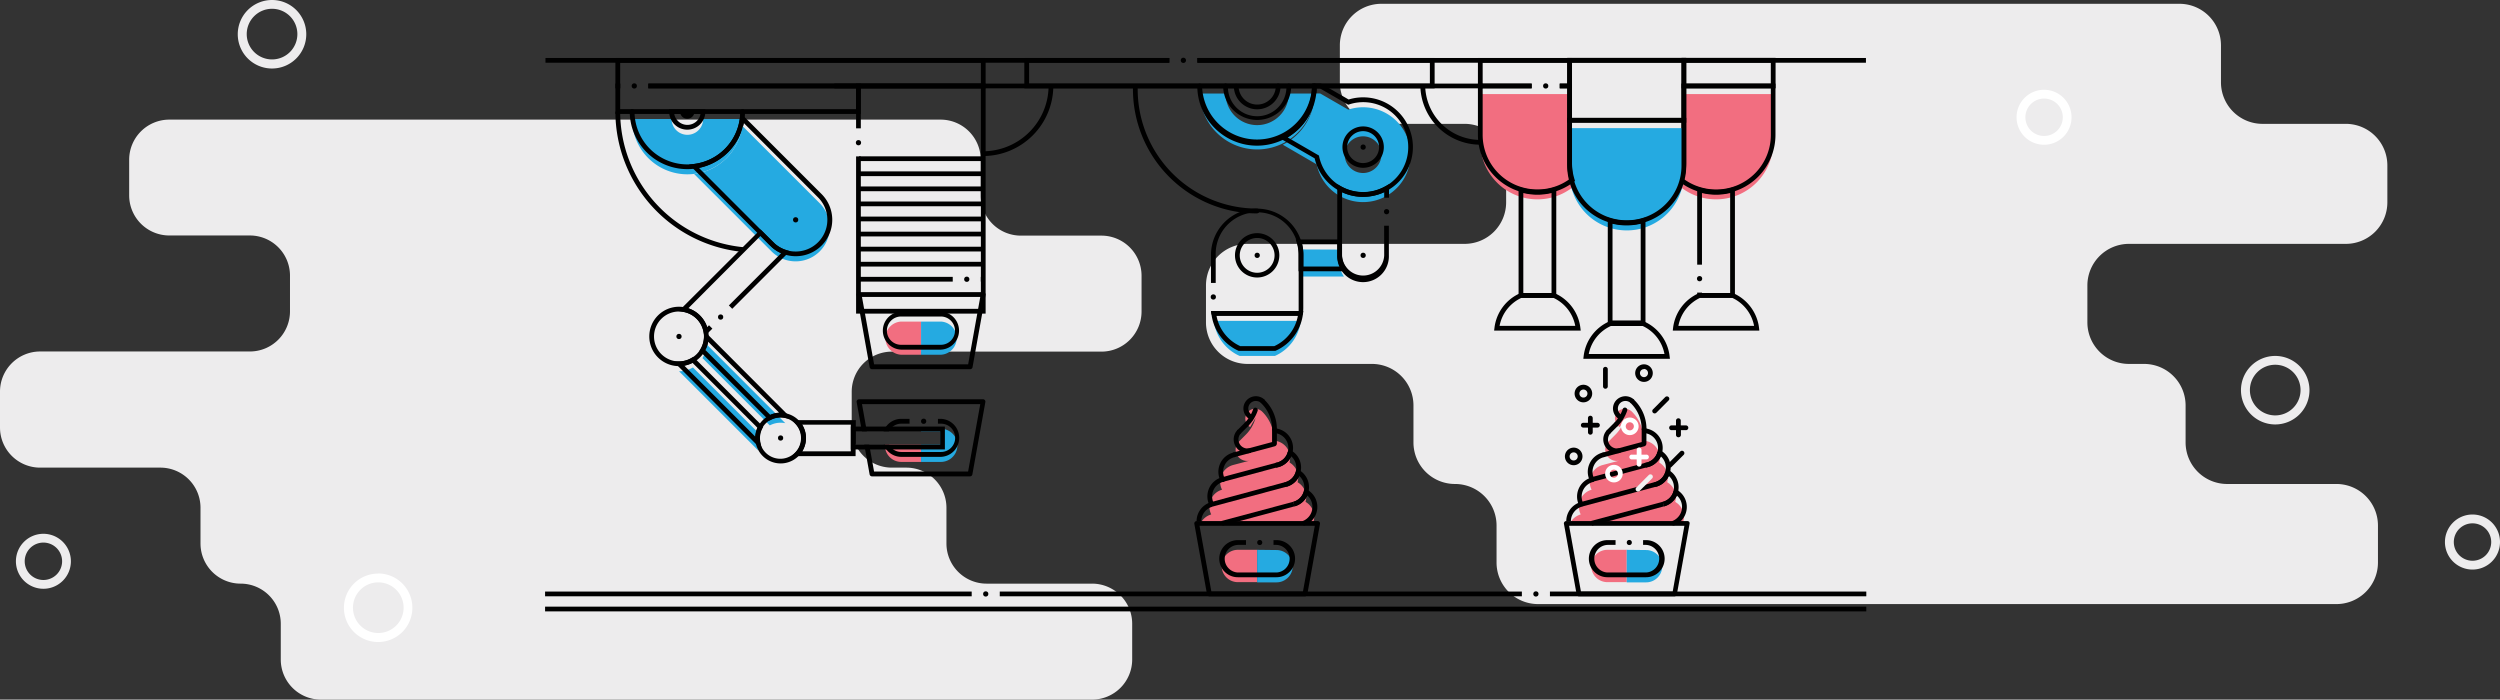 <?xml version="1.0" encoding="UTF-8"?> <svg xmlns="http://www.w3.org/2000/svg" id="Layer_1" data-name="Layer 1" viewBox="0 0 691.14 193.41"><rect x="0" y="0" width="691.14" height="193.41" fill="#333333" stroke="none"/><defs><style>.cls-1{fill:#edeced;}.cls-2{fill:#fff;}.cls-3{fill:#f26e80;}.cls-4{fill:#25aae1;}.cls-5{fill:none;}.cls-6{fill:#f1f1f1;}</style></defs><title>Conveyor</title><path class="cls-1" d="M315.59,86.11V76.24a11.1,11.1,0,0,0-11.1-11.1H282.23A11.1,11.1,0,0,1,271.13,54V44.17A11.1,11.1,0,0,0,260,33.07H46.81a11.1,11.1,0,0,0-11.1,11.1V54a11.1,11.1,0,0,0,11.1,11.1H69.08a11.1,11.1,0,0,1,11.09,11.1v9.87a11.1,11.1,0,0,1-11.09,11.1h-58A11.1,11.1,0,0,0,0,108.3v9.88a11.1,11.1,0,0,0,11.1,11.1H44.33a11.09,11.09,0,0,1,11.1,11.09v9.88a11.1,11.1,0,0,0,11.09,11.1h0a11.09,11.09,0,0,1,11.1,11.09v9.88a11.09,11.09,0,0,0,11.1,11.09H301.94A11.09,11.09,0,0,0,313,182.32v-9.88a11.09,11.09,0,0,0-11.1-11.09H272.75a11.1,11.1,0,0,1-11.1-11.1v-9.88a11.09,11.09,0,0,0-11.09-11.09h-4a11.1,11.1,0,0,1-11.1-11.1V108.3a11.1,11.1,0,0,1,11.1-11.09h58A11.1,11.1,0,0,0,315.59,86.11Z"></path><path class="cls-1" d="M660,55.94V45.72a11.48,11.48,0,0,0-11.48-11.48h-23A11.49,11.49,0,0,1,614,22.75V12.53A11.48,11.48,0,0,0,602.55,1.05H381.89a11.48,11.48,0,0,0-11.48,11.48V22.75a11.49,11.49,0,0,0,11.48,11.49h23a11.48,11.48,0,0,1,11.49,11.48V55.94a11.48,11.48,0,0,1-11.49,11.48h-60a11.49,11.49,0,0,0-11.49,11.49V89.13a11.48,11.48,0,0,0,11.49,11.48h34.38a11.48,11.48,0,0,1,11.49,11.48v10.22a11.48,11.48,0,0,0,11.48,11.49h0a11.48,11.48,0,0,1,11.49,11.48V155.5A11.48,11.48,0,0,0,425.26,167H645.92A11.48,11.48,0,0,0,657.4,155.5V145.28a11.48,11.48,0,0,0-11.48-11.48H615.71a11.49,11.49,0,0,1-11.49-11.49V112.09a11.48,11.48,0,0,0-11.48-11.48h-4.18a11.49,11.49,0,0,1-11.49-11.48V78.91a11.5,11.5,0,0,1,11.49-11.49h60A11.48,11.48,0,0,0,660,55.94Z"></path><path class="cls-1" d="M75.21,2.43a7,7,0,1,1-7,7,7,7,0,0,1,7-7m0-2.43a9.47,9.47,0,1,0,9.46,9.46A9.46,9.46,0,0,0,75.21,0Z"></path><path class="cls-2" d="M104.58,161a7,7,0,1,1-7,7,7,7,0,0,1,7-7m0-2.43A9.46,9.46,0,1,0,114,168a9.46,9.46,0,0,0-9.46-9.46Z"></path><path class="cls-1" d="M629,100.84a7,7,0,1,1-7,7,7,7,0,0,1,7-7m0-2.44a9.47,9.47,0,1,0,9.47,9.47A9.47,9.47,0,0,0,629,98.4Z"></path><path class="cls-1" d="M683.54,144.68a5.17,5.17,0,1,1-5.17,5.16,5.17,5.17,0,0,1,5.17-5.16m0-2.44a7.61,7.61,0,1,0,7.6,7.6,7.6,7.6,0,0,0-7.6-7.6Z"></path><path class="cls-2" d="M565.09,27.25a5.17,5.17,0,1,1-5.16,5.17,5.18,5.18,0,0,1,5.16-5.17m0-2.43a7.6,7.6,0,1,0,7.6,7.6,7.6,7.6,0,0,0-7.6-7.6Z"></path><path class="cls-1" d="M12,150a5.17,5.17,0,1,1-5.17,5.17A5.17,5.17,0,0,1,12,150m0-2.43a7.6,7.6,0,1,0,7.6,7.6,7.61,7.61,0,0,0-7.6-7.6Z"></path><path class="cls-3" d="M244.64,122.94c0,.06,0,.12,0,.18a4.53,4.53,0,0,0,4.52,4.58h5.48v-4.76Z"></path><path class="cls-4" d="M260.1,118.54h-5.47v.71h5.28v3.69h-5.28v4.76h5.47a4.58,4.58,0,0,0,0-9.16Z"></path><polygon points="331.02 16.03 331.02 17.34 395.3 17.34 395.3 23.11 284.5 23.11 284.5 17.34 323.27 17.34 323.27 16.03 283.18 16.03 283.18 24.42 396.61 24.42 396.61 16.03 331.02 16.03"></polygon><g id="g6432-4-11-4"><g id="path15053-4-1-4-1-5-0"><path class="cls-3" d="M254.63,88.9h-5.48a4.59,4.59,0,0,0,0,9.17h5.48Z"></path></g><g id="path15055-1-7-6-8-5-1"><path class="cls-4" d="M254.63,88.9v9.17h5.47a4.59,4.59,0,0,0,0-9.17Z"></path></g><g id="path15059-8-5-7-4-6-8"><path d="M268.16,102.07H241.09a.69.69,0,0,1-.67-.56l-3.59-20A.64.64,0,0,1,237,81a.69.69,0,0,1,.52-.24h34.27a.69.69,0,0,1,.52.24.64.64,0,0,1,.14.55l-3.59,20A.69.69,0,0,1,268.16,102.07Zm-26.51-1.35h26L271,82.09H238.3Zm18.45-4.06h-11a5.26,5.26,0,0,1,0-10.51h11a5.26,5.26,0,0,1,0,10.51Zm-11-9.16a3.91,3.91,0,0,0,0,7.82h11a3.91,3.91,0,0,0,0-7.82Z"></path></g><g id="path3563-6-7-5-4-6-0-3-2-6-1-1-34-6-2-6-5"><line class="cls-2" x1="252.58" y1="86.82" x2="258.13" y2="86.82"></line></g></g><g id="path3580-6-3-9-8-1-9-5-5-1-7-3-5-7-8-5"><circle cx="255.35" cy="116.46" r="0.73"></circle></g><g id="path14799-8-4-8-2-7"><rect x="230.67" y="23.11" width="179.22" height="1.31"></rect></g><g id="path14893-9-1-6-2-3"><path class="cls-4" d="M359.57,88.71h-24a12.14,12.14,0,0,0,7.14,9.69h9.75a12.14,12.14,0,0,0,7.14-9.69Z"></path></g><g id="path14897-7-2-7-8-0"><path class="cls-4" d="M363.41,25.85a15.86,15.86,0,0,1-31.71,0h7.11a8.75,8.75,0,0,0,8.74,8.74h0a8.75,8.75,0,0,0,8.74-8.74Z"></path></g><g id="path14901-8-2-2-3-4"><path class="cls-4" d="M370.36,69v3.72a6.54,6.54,0,0,0,1.19,3.73H359.68V72.58a12.36,12.36,0,0,0-.55-3.63Z"></path></g><path d="M347.56,40.27A16.51,16.51,0,0,1,331,23.76a.66.66,0,0,1,.66-.65h0a.66.66,0,0,1,.66.65,15.2,15.2,0,0,0,30.39,0,.66.66,0,0,1,1.32,0,16.51,16.51,0,0,1-16.51,16.51Z"></path><path d="M347.56,33.16a9.41,9.41,0,0,1-9.41-9.4.66.66,0,0,1,1.32,0,8.09,8.09,0,1,0,16.17,0,.66.66,0,0,1,.66-.65h0a.66.66,0,0,1,.66.65A9.41,9.41,0,0,1,347.56,33.16Z"></path><path class="cls-4" d="M365,25.85l7.74,4.46A13.11,13.11,0,1,1,364,45.44L354.63,40a15.73,15.73,0,0,0,8.76-14.17Zm11.82,11.84a5.07,5.07,0,0,0-5.07,5.06h0a5.07,5.07,0,1,0,5.07-5.06Z"></path><path d="M376.85,54.42a13.7,13.7,0,0,1-13.4-10.64l-10.2-5.89,1.09-.54a15.11,15.11,0,0,0,6.38-6,15.32,15.32,0,0,0,2-7.6v-.65h2.48l7.64,4.41a13.75,13.75,0,1,1,4,26.9ZM356,38l8.63,5,.06.29A12.45,12.45,0,1,0,373,28.86l-.28.09-7.84-4.53H364A16.37,16.37,0,0,1,356,38Z"></path><path d="M376.85,46.39a5.72,5.72,0,1,1,5.72-5.72A5.73,5.73,0,0,1,376.85,46.39Zm0-10.13a4.41,4.41,0,1,0,4.4,4.41A4.42,4.42,0,0,0,376.85,36.26Z"></path><circle cx="376.85" cy="40.67" r="0.73"></circle><path d="M347.56,30.22a6.46,6.46,0,0,1-6.46-6.46.66.66,0,0,1,1.31,0,5.15,5.15,0,0,0,8.79,3.64,5.1,5.1,0,0,0,1.5-3.64.66.66,0,0,1,1.32,0,6.47,6.47,0,0,1-6.46,6.46Z"></path><path d="M372.82,75H359V70.5a11.75,11.75,0,0,0-.52-3.44l-.26-.85H371v4.38a5.76,5.76,0,0,0,1.07,3.35Zm-12.49-1.32h10.08a7,7,0,0,1-.7-3.07V67.52H360a12.91,12.91,0,0,1,.34,3Z"></path><circle cx="376.85" cy="70.59" r="0.73"></circle><g id="path14923-1-2-8-4-5"><path d="M352.57,97h-10l-.13,0a12.84,12.84,0,0,1-7.53-10.22L334.8,86h25.51l-.09.73a12.82,12.82,0,0,1-7.53,10.22Zm-9.75-1.31h9.47a11.51,11.51,0,0,0,6.52-8.38h-22.5A11.49,11.49,0,0,0,342.82,95.66Z"></path></g><g id="circle14925-6-6-8-0-4"><path d="M347.56,76.72a6.13,6.13,0,1,1,6.12-6.13A6.14,6.14,0,0,1,347.56,76.72Zm0-10.93a4.81,4.81,0,1,0,4.8,4.8A4.8,4.8,0,0,0,347.56,65.79Z"></path></g><g id="circle14927-4-5-0-9-4"><circle cx="347.56" cy="70.59" r="0.73"></circle></g><path d="M347.56,59a34.35,34.35,0,0,1-34.35-34.34.66.66,0,1,1,1.31,0,33,33,0,0,0,33,33,.66.66,0,0,1,0,1.32Z"></path><path d="M382.67,70.59a5.83,5.83,0,0,1-11.65,0V53.13a13.83,13.83,0,0,0,11.65,0v1.53H384V50.91l-1,.56a12.5,12.5,0,0,1-12.31,0l-1-.56V70.59a7.14,7.14,0,1,0,14.27,0V62.4h-1.31Z"></path><circle cx="383.33" cy="58.52" r="0.73"></circle><rect x="150.8" y="16.03" width="172.47" height="1.31"></rect><rect x="331.02" y="16.03" width="184.83" height="1.31"></rect><polygon class="cls-5" points="284.5 17.34 284.5 23.11 395.3 23.11 395.3 17.34 331.02 17.34 323.27 17.34 284.5 17.34"></polygon><circle cx="327.15" cy="16.68" r="0.73"></circle><g id="path16374-5-4-4-9"><path class="cls-4" d="M205.3,32.92a15.27,15.27,0,1,1-30.54,0Zm-10.92,0h-8.7a4.35,4.35,0,1,0,8.7,0Z"></path></g><g id="circle14805-7-9-3-7-2"><path d="M190,46.76A15.93,15.93,0,0,1,174.1,30.84a.66.66,0,1,1,1.32,0,14.61,14.61,0,1,0,29.22,0,.66.66,0,1,1,1.32,0A15.93,15.93,0,0,1,190,46.76Z"></path></g><g id="ellipse14807-3-4-1-1-1"><path d="M190,35.85a5,5,0,0,1-5-5v-.66h10v.66A5,5,0,0,1,190,35.85ZM186.4,31.5a3.69,3.69,0,0,0,7.26,0Z"></path></g><g id="ellipse14809-1-6-0-3-7"><path d="M188,30.84a2,2,0,0,0,1,1.72,2,2,0,0,0,2,0,2,2,0,0,0,1-1.72"></path></g><g id="path14811-0-2-2-3-2"><path class="cls-4" d="M205.17,34.75l21.44,21.44h0a9.41,9.41,0,0,1-13.31,13.31h0L191.87,48.08a15.21,15.21,0,0,0,13.3-13.33Z"></path></g><g id="path14813-3-4-7-4-1"><path d="M220,70.83a10,10,0,0,1-6.56-2.43l-.95-.91-22-22,1.34-.16a14.57,14.57,0,0,0,12.73-12.75l.16-1.35,22.43,22.44A10.06,10.06,0,0,1,220,70.83ZM193.24,46.44l20.12,20.12.91.87a8.76,8.76,0,0,0,11.89-12.85l0,0L205.61,34a15.88,15.88,0,0,1-12.37,12.4Z"></path></g><g id="path14815-3-7-7-9-9"><path class="cls-4" d="M195.26,95.11,217.11,117a6.35,6.35,0,0,0-4.3.61L194.2,99A7.53,7.53,0,0,0,195.26,95.11Zm-3.69,6.47,18.61,18.61a6.36,6.36,0,0,0-.61,4.3l-21.84-21.84A7.63,7.63,0,0,0,191.57,101.58Z"></path></g><g id="ellipse14817-6-8-6-8-0"><path d="M215.78,128.12a7,7,0,1,1,6.1-3.51A7,7,0,0,1,215.78,128.12Zm0-12.74a5.73,5.73,0,0,0-5,2.86,5.72,5.72,0,1,0,7.8-2.09h0A5.62,5.62,0,0,0,215.81,115.38Z"></path></g><g id="ellipse14819-1-4-1-2-6"><path d="M187.71,101.22a8.21,8.21,0,1,1,8.21-8.2A8.22,8.22,0,0,1,187.71,101.22Zm0-15.1a6.9,6.9,0,1,0,6.9,6.9A6.9,6.9,0,0,0,187.71,86.12Z"></path></g><g id="path14841-3-3-3-6-5"><path d="M236.53,126.1H218.92L220,125a6,6,0,0,0,.78-1,5.68,5.68,0,0,0-.78-6.75l-1-1.11h17.6Zm-14.75-1.32h13.43v-7.37H221.78a7,7,0,0,1,.1,7.2Z"></path></g><g id="rect14843-9-0-8-3-2"><path d="M261.22,124.25h-26v-6.32h26Zm-24.69-1.31h23.38v-3.69H236.53Z"></path></g><path d="M272.28,110.63a.67.67,0,0,0-.52-.25H237.49a.67.67,0,0,0-.52.25.64.64,0,0,0-.14.55l1.45,8.07h1.37l-1.35-7.52H271l-3.36,18.63h-26l-1.34-7.42h-1.37l1.48,8.21a.68.68,0,0,0,.67.55h27.07a.68.68,0,0,0,.67-.55l3.59-20A.64.64,0,0,0,272.28,110.63Z"></path><path d="M249.15,117.13h2.3v-1.34h-2.3a5.2,5.2,0,0,0-4.88,3.46h1.47A3.82,3.82,0,0,1,249.15,117.13Z"></path><path d="M249.15,126.3h11a5.26,5.26,0,0,0,0-10.51h-.85v1.34h.85a3.91,3.91,0,0,1,0,7.82h-11a3.83,3.83,0,0,1-3.36-2h-1.48A5.21,5.21,0,0,0,249.15,126.3Z"></path><g id="circle15065-4-4-0-3-3"><circle cx="215.8" cy="121.09" r="0.73"></circle></g><g id="circle15067-2-1-8-4-5"><circle cx="187.71" cy="93.02" r="0.73"></circle></g><g id="circle15069-9-5-7-6-8"><circle cx="219.96" cy="60.77" r="0.73"></circle></g><g id="path15143-0-6-5-5-6"><path d="M210.67,124.44,186.14,99.91h1.58a6.88,6.88,0,0,0,3.51-1l.44-.26L211,118l-.23.43a5.72,5.72,0,0,0-.55,3.85Zm-21.49-23.35,19.61,19.61a7.21,7.21,0,0,1,.59-2.46l-17.93-17.93A8.25,8.25,0,0,1,189.18,101.09Zm23.51,15.19L193.37,97l.26-.44a7,7,0,0,0,1-3.51V91.44L219.14,116l-2.17-.45a5.68,5.68,0,0,0-3.86.55ZM195,96.75l17.93,17.93a7,7,0,0,1,2.46-.6l-19.61-19.6A8.25,8.25,0,0,1,195,96.75Z"></path></g><g id="path16300-7-1-8-1-2"><path d="M205.63,69.67a39,39,0,0,1-35.5-38.83h1.32a37.67,37.67,0,0,0,34.3,37.52Z"></path></g><g id="g16606-9-1-0-7-2-0-8"><g id="path3563-6-7-5-4-6-0-3-2-4-6-3-2"><path d="M195.5,90.44a8.21,8.21,0,0,0-5.22-5.21l19.95-20,2.23,2.23.79.77A9.78,9.78,0,0,0,215.94,70L201.5,84.44l.93.93,15.93-15.93-1-.32a8.63,8.63,0,0,1-3.19-1.81l-3.91-3.88L187.64,86l1.25.22a6.91,6.91,0,0,1,5.61,5.61l.22,1.24,2.22-2.22-.93-.93Z"></path></g><g id="path3580-6-3-9-8-1-9-5-53-3-9-7"><circle cx="199.22" cy="87.65" r="0.73"></circle></g></g><g id="path16300-2-1-6-0-4-4"><path d="M271.74,43.14V41.82a18.15,18.15,0,0,0,18.15-18.14h1.31a19.46,19.46,0,0,1-19.46,19.46Z"></path></g><g id="g16606-9-1-0-4-6-7-1-2"><g id="path3563-6-7-5-4-6-0-3-2-8-6-0-9-8"><polygon points="179.23 23.11 179.23 24.42 236.67 24.42 236.67 30.18 171.45 30.18 171.45 24.42 171.47 24.42 171.47 23.11 170.13 23.11 170.13 31.5 237.98 31.5 237.98 23.11 179.23 23.11"></polygon></g><g id="path3580-6-3-9-8-1-9-5-9-1-5-3-6"><circle cx="175.35" cy="23.76" r="0.73"></circle></g></g><g id="path16823-5-6-2-5"><rect x="237.47" y="72.38" width="34.36" height="1.31"></rect></g><g id="path16825-9-0-9-4"><rect x="237.47" y="68.21" width="34.36" height="1.31"></rect></g><g id="path16827-1-8-8-8"><rect x="237.47" y="64.05" width="34.36" height="1.31"></rect></g><g id="path16829-6-9-1-8"><rect x="237.47" y="59.88" width="34.36" height="1.31"></rect></g><g id="path16831-8-5-1-2"><rect x="237.47" y="55.71" width="34.36" height="1.31"></rect></g><g id="g16837-5-3-0-6"><g id="path16833-9-5-9-2"><rect x="237.47" y="76.54" width="25.92" height="1.31"></rect><rect x="271.15" y="76.54" width="0.68" height="1.31"></rect></g><g id="circle16835-2-9-2-6"><circle cx="267.27" cy="77.2" r="0.73"></circle></g></g><g id="path16845-6-2-1-5"><rect x="237.47" y="51.55" width="34.36" height="1.31"></rect></g><g id="path16847-9-8-9-7"><rect x="237.47" y="47.38" width="34.36" height="1.31"></rect></g><g id="path16849-2-5-8-0"><rect x="237.47" y="43.22" width="34.36" height="1.31"></rect></g><g id="g16606-9-0-0-4-5"><g id="path3563-6-7-5-4-6-0-9-7-9-3"><polygon points="236.67 23.11 236.67 35.48 237.98 35.48 237.98 24.42 271.17 24.42 271.17 85.38 237.98 85.38 237.98 43.24 236.67 43.24 236.67 86.7 272.48 86.7 272.48 23.11 236.67 23.11"></polygon></g><g id="path3580-6-3-9-8-1-1-0-4-8"><circle cx="237.33" cy="39.45" r="0.73"></circle></g></g><g id="path14779-8-8-1-7-2"><path class="cls-3" d="M465.52,42.76V26h24.69V39.3A15.77,15.77,0,0,1,475,55.1h-1.13a15.65,15.65,0,0,1-9.07-3.25,15.9,15.9,0,0,0,.73-4.76V42.76"></path></g><g id="path14847-6-0-1-8-3"><path d="M486.38,91.4H462.45l.08-.73a12.05,12.05,0,0,1,7.07-9.59l.12,0h9.39l.12,0a12.05,12.05,0,0,1,7.07,9.59ZM464,90.09h20.93a10.72,10.72,0,0,0-6.05-7.75H470A10.74,10.74,0,0,0,464,90.09Z"></path></g><g id="path14853-5-7-1-9-5"><path d="M473.86,53.68a16.33,16.33,0,0,1-9.47-3.39L464,50l.14-.44a15.35,15.35,0,0,0,.7-4.57V23.11h26V37.22A16.41,16.41,0,0,1,475,53.68Zm-8.31-4.16a15.07,15.07,0,0,0,8.33,2.85H475a15.08,15.08,0,0,0,14.56-15.14V24.42H466.17V45A16.82,16.82,0,0,1,465.55,49.52Z"></path></g><g id="path14855-2-5-7-6-3"><path d="M490.87,24.42h-26V16h26Zm-24.7-1.31h23.38V17.34H466.17Z"></path></g><g id="g14867-9-1-3-2-6"><g id="path16298-8-0-8-2"><path class="cls-3" d="M409.24,26h24.69V47.09a15.9,15.9,0,0,0,.73,4.76,15.71,15.71,0,0,1-9.06,3.25h-1.13A15.78,15.78,0,0,1,409.24,39.3Z"></path></g><g id="g14861-1-6-1-9-1"><g id="path14857-9-2-4-1-5"><path d="M437,91.4H413.06l.09-.73a12,12,0,0,1,7.06-9.59l.13,0h9.38l.13,0a12,12,0,0,1,7.06,9.59Zm-22.43-1.31h20.92a10.7,10.7,0,0,0-6.05-7.75h-8.82A10.7,10.7,0,0,0,414.57,90.09Z"></path></g><g id="path14859-4-5-6-4-0"><path d="M430.24,82.34H419.82V51.62l.84.25a15.3,15.3,0,0,0,8.74,0l.84-.25ZM421.13,81h7.8V53.36a16.59,16.59,0,0,1-7.8,0Z"></path></g></g></g><g id="path14877-2-2-5-0-5"><path class="cls-4" d="M465.52,38v9.89a15.77,15.77,0,0,1-15.22,15.8h-1.13a15.78,15.78,0,0,1-15.24-15.81V35.43h31.59Z"></path></g><g id="path14887-3-5-6-3-2"><path d="M449.17,62.2a16.39,16.39,0,0,1-15.9-16.46V32.59h32.9V45.74A16.38,16.38,0,0,1,450.32,62.2ZM434.59,33.9V45.74a15.08,15.08,0,0,0,14.6,15.15h1.11a15.09,15.09,0,0,0,14.56-15.15V33.9Z"></path></g><g id="path14889-7-0-9-3-2"><path d="M466.17,33.91h-32.9V16h32.9ZM434.59,32.6h30.27V17.32H434.59Z"></path></g><g id="path16300-2-7-1-9-6"><path d="M409.24,40a16.59,16.59,0,0,1-16.58-16.58H394a15.26,15.26,0,0,0,15.27,15.26Z"></path></g><g id="g16606-4-9-4-9"><g id="path3563-6-7-5-4-6-5-0-8-8"><path d="M478.78,51.87a15.26,15.26,0,0,1-8.73,0l-.85-.25V73.17h1.32V53.36a16.55,16.55,0,0,0,7.79,0V81h-7.79v-.11H469.2v1.42h10.43V51.62Z"></path></g><g id="path3580-6-3-9-8-9-0-7-2"><circle cx="469.86" cy="77.04" r="0.73"></circle></g></g><path d="M347.56,57.68A12.81,12.81,0,0,0,334.78,70.5v7.72h1.31V70.5a11.47,11.47,0,1,1,22.93,0V85.17c0,.27,0,.54,0,.8H334.81c0,.25.05.5.08.72a.66.66,0,0,0,.65.58h24a.66.66,0,0,0,.65-.58,12.23,12.23,0,0,0,.11-1.53V70.5A12.81,12.81,0,0,0,347.56,57.68Z"></path><g id="path3580-6-3-9-8-3-7-2-8-0-3"><circle cx="335.43" cy="82.1" r="0.73"></circle></g><g id="g19912-1-7-8"><polygon points="408.58 16.03 408.58 24.42 423.44 24.42 423.44 23.11 409.89 23.11 409.89 17.34 433.27 17.34 433.27 23.11 431.2 23.11 431.2 24.42 434.59 24.42 434.59 16.03 408.58 16.03"></polygon><path d="M435.28,49.57a15.29,15.29,0,0,1-.69-4.57V23.11H431.2v1.31h2.07V45a16.39,16.39,0,0,0,.63,4.52,14.94,14.94,0,0,1-8.3,2.84h-1.11a15.09,15.09,0,0,1-14.6-15.15V24.42h13.55V23.11H408.58V37.22a16.4,16.4,0,0,0,15.89,16.46h1.16a16.38,16.38,0,0,0,9.43-3.39l.36-.28Z"></path><g id="path3580-6-3-9-8-3-7-4-2-1-3"><circle cx="427.32" cy="23.76" r="0.73"></circle></g></g><g id="g17974-4-5-9-2"><g id="g16606-9-1-0-9-3-2-6-6-0-0-0-2"><rect x="150.69" y="163.54" width="117.94" height="1.31"></rect><g id="path3580-6-3-9-8-1-9-5-5-1-7-1-5-5-9-1-6"><circle cx="272.51" cy="164.2" r="0.73"></circle></g></g></g><g id="g16606-9-1-0-9-3-2-6-7-0-8-2"><g id="path3563-6-7-5-4-6-0-3-2-6-1-1-3-6-6-0-4"><rect x="276.39" y="163.54" width="144.34" height="1.31"></rect><rect x="428.49" y="163.54" width="87.46" height="1.31"></rect></g><g id="path3580-6-3-9-8-1-9-5-5-1-7-1-3-6-3-7"><circle cx="424.61" cy="164.2" r="0.73"></circle></g></g><g id="path19423-6-6-7"><rect x="150.69" y="167.71" width="365.26" height="1.31"></rect></g><g id="g3411"><g id="g5730-4"><g id="path5201-3-6"><path class="cls-3" d="M449.08,113a2.93,2.93,0,0,0-.88.18,2.75,2.75,0,0,0-1.18.89l-.08.1a2.82,2.82,0,0,0-.48,1.46,2.76,2.76,0,0,0,1.32,2.44l1.51-2.57a10.39,10.39,0,0,1-2.78,4.75l-1.82,1.82a3.1,3.1,0,0,0-.49,3.78,3.17,3.17,0,0,0,3.54,1.47l-4.68,1.24a4.8,4.8,0,0,0-3.2,2.82,4.75,4.75,0,0,0,.15,4h0a4.87,4.87,0,0,0-3.14,2.8,4.76,4.76,0,0,0,0,3.74l.11.3-.35.12a4.87,4.87,0,0,0-2.59,2.3h31.15l.17-.48a4.79,4.79,0,0,0-2.07-5.31l-.16-.1a4.84,4.84,0,0,0,.13-.64,4.79,4.79,0,0,0-2.18-4.69l-.17-.11a4.53,4.53,0,0,0,.13-.64,4.79,4.79,0,0,0-2-4.58l-.32-.23,0-.16a4.76,4.76,0,0,0-4.36-5.88h0v-.5h0a10.52,10.52,0,0,0-.78-3.9v0a10.65,10.65,0,0,0-2.38-3.56l-.08-.08a2.77,2.77,0,0,0-1.65-.75Z"></path></g><g id="g5688-5"><g id="g6459-6-94-9"><g id="g6338-7-14-6"><g id="path6326-6-8-9"><path d="M460.05,140l-.34-1.27a4.16,4.16,0,0,0,1-7.61l.66-1.14a5.48,5.48,0,0,1-1.34,10Z"></path></g><g id="path6328-60-9-0"><path d="M457.83,134.57l-.33-1.27a4.15,4.15,0,0,0,2.93-2.92l1.27.34A5.46,5.46,0,0,1,457.83,134.57Z"></path></g><g id="path6330-5-9-5"><rect x="439.62" y="141.38" width="20.61" height="1.31" transform="translate(-21.43 121.18) rotate(-14.99)"></rect></g><g id="path6332-4-4-5"><rect x="436.83" y="136.02" width="21.19" height="1.31" transform="translate(-20.15 121.02) rotate(-15.07)"></rect></g><g id="path6334-8-2-2"><path d="M434.28,144.09H433A5.51,5.51,0,0,1,437,138.8l.34,1.27A4.19,4.19,0,0,0,434.28,144.09Z"></path></g></g><g id="g6352-0-9-0"><g id="path6340-7-8-0"><path d="M457.66,134.59a.66.66,0,0,1-.17-1.29,4.15,4.15,0,0,0,3-3.48,4.1,4.1,0,0,0-2-4.13.66.66,0,0,1,.65-1.14,5.44,5.44,0,0,1,2.67,5.44,5.5,5.5,0,0,1-4,4.58Z"></path></g><g id="path6342-5-3-2"><path d="M455.61,129.13l-.33-1.27a4.12,4.12,0,0,0,2.93-2.91l1.27.34A5.44,5.44,0,0,1,455.61,129.13Z"></path></g><g id="path6346-6-2-6"><rect x="439.85" y="129.89" width="15.86" height="1.31" transform="translate(-18.53 120.23) rotate(-14.99)"></rect></g><g id="path6348-4-3-5"><path d="M437.11,140a.65.65,0,0,1-.59-.37A5.48,5.48,0,0,1,440,132a.64.64,0,0,1,.8.46.66.66,0,0,1-.46.81,4.17,4.17,0,0,0-2.66,5.85.66.66,0,0,1-.3.88A.82.82,0,0,1,437.11,140Z"></path></g></g><g id="g6366-2-8-1"><g id="path6354-0-9-3"><path d="M455,129.3l-.34-1.27.63-.17a4.17,4.17,0,0,0,3.08-4,4.11,4.11,0,0,0-3.05-4l-.63-.17.34-1.27.63.17a5.44,5.44,0,0,1,4,5.27,5.52,5.52,0,0,1-4.05,5.29Z"></path></g><g id="path6360-4-7-7"><path d="M443.35,126.4l-.34-1.27,10.84-2.92v-3.66h1.31v4.06a.8.8,0,0,1-.58.77Z"></path></g><g id="path6362-6-92-4"><path d="M440.12,133.25a.64.64,0,0,1-.58-.36,5.4,5.4,0,0,1-.11-4.69,5.47,5.47,0,0,1,3.58-3.07.66.66,0,0,1,.8.47.64.64,0,0,1-.46.8,4.15,4.15,0,0,0-2.72,2.33,4.1,4.1,0,0,0,.08,3.57.65.65,0,0,1-.59.95Z"></path></g></g><g id="g6380-4-1-2"><g id="path6368-1-3-2"><path d="M462.68,145.26a.65.65,0,0,1-.25-1.26,4.22,4.22,0,0,0,2.57-3.58,4.1,4.1,0,0,0-2.05-3.86.66.66,0,0,1,.66-1.14,5.47,5.47,0,0,1-.68,9.79A.53.53,0,0,1,462.68,145.26Z"></path></g><g id="path6370-9-5-9"><path d="M460.05,140l-.34-1.27a4.14,4.14,0,0,0,2.94-2.91l1.27.34A5.48,5.48,0,0,1,460.05,140Z"></path></g></g></g><g id="g7019-7-5"><g id="path6356-5-1-7-9"><path d="M447.06,125.28a3.81,3.81,0,0,1-3.31-1.9,3.77,3.77,0,0,1,.59-4.57l.93.93a2.47,2.47,0,0,0-.39,3,2.53,2.53,0,0,0,2.81,1.17l.34,1.27A4,4,0,0,1,447.06,125.28Z"></path></g><g id="path6356-5-6-4-8-4-2"><path d="M448.47,116.23a3.44,3.44,0,0,1-2.54-3,3.4,3.4,0,0,1,2-3.38,3.46,3.46,0,0,1,3.87.69l-.93.93a2.15,2.15,0,0,0-2.39-.43,2.09,2.09,0,0,0-1.2,2.07,2.12,2.12,0,0,0,1.57,1.84Z"></path></g><g id="path6354-5-2-6-7-6-25-1"><path d="M454.5,119.21a.65.65,0,0,1-.65-.65,10,10,0,0,0-3-7.08.65.65,0,0,1,0-.93.66.66,0,0,1,.93,0,11.24,11.24,0,0,1,3.4,8,.66.66,0,0,1-.65.66Z"></path></g><g id="path6356-3-2-1-3-5-7-4"><path d="M447.09,117.92l-.92-.94a9.84,9.84,0,0,0,2.44-3.87.64.64,0,0,1,.78-.41h0a.66.66,0,0,1,.45.86A11.12,11.12,0,0,1,447.09,117.92Z"></path></g><g id="path6360-7-1-8-4-5-6-9"><path d="M444.81,119.93a.66.66,0,0,1-.47-1.12l1.82-1.82a.66.66,0,0,1,.93.93l-1.82,1.82A.65.65,0,0,1,444.81,119.93Z"></path></g></g></g><g id="g6432-4-11-4-2" data-name="g6432-4-11-4"><g id="path15053-4-1-4-1-5-0-2" data-name="path15053-4-1-4-1-5-0"><path class="cls-3" d="M449.72,152h-5.34a4.47,4.47,0,0,0,0,8.94h5.34Z"></path></g><g id="path15055-1-7-6-8-5-1-2" data-name="path15055-1-7-6-8-5-1"><path class="cls-4" d="M449.72,152V161h5.35a4.47,4.47,0,0,0,0-8.94Z"></path></g><g id="path3563-6-7-5-4-6-0-3-2-6-1-1-34-6-2-6-5-2" data-name="path3563-6-7-5-4-6-0-3-2-6-1-1-34-6-2-6-5"><path class="cls-5" d="M437.06,163.54h25.32l3.28-18.17H433.79Z"></path><path d="M467,144.29a.67.67,0,0,0-.51-.24H433a.65.65,0,0,0-.5.24.63.63,0,0,0-.14.54l3.51,19.48a.65.65,0,0,0,.64.55h26.42a.66.66,0,0,0,.65-.55l3.51-19.48A.7.7,0,0,0,467,144.29Zm-4.57,19.25H437.06l-3.27-18.17h31.87Z"></path><path d="M444.38,159.58h10.69a5.13,5.13,0,0,0,0-10.26h-.83v1.32h.83a3.82,3.82,0,0,1,0,7.63H444.38a3.82,3.82,0,0,1,0-7.63h2.25v-1.32h-2.25a5.13,5.13,0,0,0,0,10.26Z"></path></g><g id="path3580-6-3-9-8-1-9-5-5-1-7-3-5-7-8-5-2" data-name="path3580-6-3-9-8-1-9-5-5-1-7-3-5-7-8-5"><circle cx="450.43" cy="149.98" r="0.71"></circle></g></g></g><g id="ellipse14807-3-4-1-1-4-5"><path class="cls-2" d="M450.58,120.29a2.43,2.43,0,1,1,2.42-2.43A2.43,2.43,0,0,1,450.58,120.29Zm0-3.55a1.12,1.12,0,1,0,1.11,1.12A1.12,1.12,0,0,0,450.58,116.74Z"></path></g><g id="g3230-4"><g id="g1741-6-3"><g id="path1737-1-0"><path d="M464,120.89a.67.67,0,0,1-.66-.66v-1.31h-1.31a.66.66,0,0,1,0-1.31h1.31V116.3a.66.66,0,0,1,1.32,0v1.31H466a.66.66,0,1,1,0,1.31h-1.3v1.31A.67.67,0,0,1,464,120.89Z"></path></g></g><g id="path1720-6-6"><path d="M461.64,129.29a.63.63,0,0,1-.46-.2.65.65,0,0,1,0-.93l3.39-3.39a.66.66,0,0,1,.93.93l-3.39,3.39A.67.67,0,0,1,461.64,129.29Z"></path></g><g id="path1720-5"><path class="cls-6" d="M452.84,135.89a.7.7,0,0,1-.47-.19.67.67,0,0,1,0-.93l3.4-3.4a.66.66,0,1,1,.93.93l-3.4,3.4A.66.66,0,0,1,452.84,135.89Z"></path></g><g id="ellipse14807-3-4-1-1-4-91-5"><path d="M454.49,105.58a2.43,2.43,0,1,1,2.43-2.43A2.43,2.43,0,0,1,454.49,105.58Zm0-3.54a1.11,1.11,0,1,0,1.11,1.11A1.12,1.12,0,0,0,454.49,102Z"></path></g><g id="g1741-9"><g id="path1737-9"><path d="M439.67,120.17a.66.66,0,0,1-.66-.65v-1.31h-1.3a.66.66,0,1,1,0-1.32H439v-1.3a.66.66,0,1,1,1.32,0v1.3h1.3a.66.66,0,1,1,0,1.32h-1.3v1.31A.66.66,0,0,1,439.67,120.17Z"></path></g></g><g id="ellipse14807-3-4-1-1-4-9-7"><path d="M435.06,128.61a2.43,2.43,0,1,1,2.43-2.43A2.43,2.43,0,0,1,435.06,128.61Zm0-3.55a1.12,1.12,0,1,0,1.11,1.12A1.12,1.12,0,0,0,435.06,125.06Z"></path></g><g id="g1741-6-1-5"><g id="path1737-1-3-5"><path class="cls-2" d="M453.14,129a.66.66,0,0,1-.66-.65V127h-1.3a.66.66,0,1,1,0-1.31h1.3v-1.31a.66.66,0,0,1,1.32,0v1.31h1.3a.66.66,0,1,1,0,1.31h-1.3v1.31A.66.66,0,0,1,453.14,129Z"></path></g></g><g id="ellipse14807-3-4-1-1-4-1-2"><path d="M437.74,111.23a2.43,2.43,0,1,1,2.43-2.43A2.43,2.43,0,0,1,437.74,111.23Zm0-3.54a1.11,1.11,0,1,0,1.12,1.11A1.11,1.11,0,0,0,437.74,107.69Z"></path></g><g id="path1720-6-9-1"><path d="M457.44,114.29a.63.63,0,0,1-.46-.19.65.65,0,0,1,0-.93l3.39-3.4a.67.67,0,0,1,.93,0,.65.65,0,0,1,0,.93l-3.39,3.4A.66.66,0,0,1,457.44,114.29Z"></path></g><g id="path1720-6-1-6"><path d="M443.83,107.47a.65.65,0,0,1-.66-.65V102a.66.66,0,0,1,1.31,0v4.81A.65.65,0,0,1,443.83,107.47Z"></path></g></g><g id="ellipse14807-3-4-1-1-4-5-8"><path class="cls-2" d="M446.18,133.37a2.43,2.43,0,1,1,2.43-2.43A2.43,2.43,0,0,1,446.18,133.37Zm0-3.54a1.12,1.12,0,1,0,1.11,1.11A1.12,1.12,0,0,0,446.18,129.83Z"></path></g></g><g id="g5730-4-2" data-name="g5730-4"><g id="path5201-3-6-2" data-name="path5201-3-6"><path class="cls-3" d="M346.91,113a2.93,2.93,0,0,0-.88.18,2.75,2.75,0,0,0-1.18.89l-.08.1a2.72,2.72,0,0,0,.84,3.9l1.51-2.57a10.49,10.49,0,0,1-2.79,4.75l-1.82,1.82a3.13,3.13,0,0,0-.49,3.78,3.18,3.18,0,0,0,3.55,1.47l-4.69,1.24a4.85,4.85,0,0,0-3.2,2.82,4.79,4.79,0,0,0,.16,4h0a4.85,4.85,0,0,0-3.12,6.54l.12.3-.36.12a4.87,4.87,0,0,0-2.59,2.3H363c.06-.16.11-.32.16-.48a4.79,4.79,0,0,0-2.06-5.31l-.16-.1c0-.21.1-.43.13-.64a4.79,4.79,0,0,0-2.18-4.69l-.17-.11c.05-.2.1-.43.13-.64a4.79,4.79,0,0,0-2-4.58l-.33-.23,0-.16a4.76,4.76,0,0,0-4.37-5.88h0v-.5h0a10.72,10.72,0,0,0-.78-3.9l0,0a10.78,10.78,0,0,0-2.37-3.56l-.08-.08a2.77,2.77,0,0,0-1.65-.75Z"></path></g><g id="g5688-5-2" data-name="g5688-5"><g id="g6459-6-94-9-2" data-name="g6459-6-94-9"><g id="g6338-7-14-6-2" data-name="g6338-7-14-6"><g id="path6326-6-8-9-2" data-name="path6326-6-8-9"><path d="M357.88,140l-.34-1.27a4.17,4.17,0,0,0,3-3.48,4.13,4.13,0,0,0-2-4.13l.66-1.14a5.48,5.48,0,0,1-1.34,10Z"></path></g><g id="path6328-60-9-0-2" data-name="path6328-60-9-0"><path d="M355.66,134.57l-.34-1.27a4.14,4.14,0,0,0,2.93-2.92l1.27.34A5.44,5.44,0,0,1,355.66,134.57Z"></path></g><g id="path6330-5-9-5-2" data-name="path6330-5-9-5"><rect x="337.44" y="141.38" width="20.62" height="1.31" transform="translate(-24.9 94.76) rotate(-14.99)"></rect></g><g id="path6332-4-4-5-2" data-name="path6332-4-4-5"><rect x="334.66" y="136.02" width="21.19" height="1.31" transform="translate(-23.66 94.46) rotate(-15.07)"></rect></g><g id="path6334-8-2-2-2" data-name="path6334-8-2-2"><path d="M332.11,144.09H330.8a5.49,5.49,0,0,1,4.05-5.28l.35,1.27A4.19,4.19,0,0,0,332.11,144.09Z"></path></g></g><g id="g6352-0-9-0-2" data-name="g6352-0-9-0"><g id="path6340-7-8-0-2" data-name="path6340-7-8-0"><path d="M355.49,134.59a.66.66,0,0,1-.17-1.29,4.17,4.17,0,0,0,3-3.48,4.11,4.11,0,0,0-2-4.13.67.67,0,0,1-.24-.9.66.66,0,0,1,.9-.24,5.41,5.41,0,0,1,2.66,5.44,5.47,5.47,0,0,1-4,4.58Z"></path></g><g id="path6342-5-3-2-2" data-name="path6342-5-3-2"><path d="M353.44,129.13l-.34-1.27A4.14,4.14,0,0,0,356,125l1.27.34A5.48,5.48,0,0,1,353.44,129.13Z"></path></g><g id="path6346-6-2-6-2" data-name="path6346-6-2-6"><rect x="337.68" y="129.89" width="15.86" height="1.31" transform="translate(-22 93.81) rotate(-14.99)"></rect></g><g id="path6348-4-3-5-2" data-name="path6348-4-3-5"><path d="M334.93,140a.67.67,0,0,1-.59-.37,5.49,5.49,0,0,1,3.5-7.7.65.65,0,0,1,.81.46.67.67,0,0,1-.46.81,4.16,4.16,0,0,0-2.67,5.85.66.66,0,0,1-.3.88A.73.73,0,0,1,334.93,140Z"></path></g></g><g id="g6366-2-8-1-2" data-name="g6366-2-8-1"><g id="path6354-0-9-3-2" data-name="path6354-0-9-3"><path d="M352.81,129.3l-.34-1.27.63-.17a4.19,4.19,0,0,0,3.08-4,4.13,4.13,0,0,0-3.05-4l-.64-.17.34-1.27.64.17a5.43,5.43,0,0,1,4,5.27,5.5,5.5,0,0,1-4,5.29Z"></path></g><g id="path6360-4-7-7-2" data-name="path6360-4-7-7"><path d="M341.18,126.4l-.35-1.27,10.84-2.92v-3.66H353v4.06a.8.8,0,0,1-.59.77Z"></path></g><g id="path6362-6-92-4-2" data-name="path6362-6-92-4"><path d="M338,133.25a.66.66,0,0,1-.59-.36,5.49,5.49,0,0,1,3.47-7.76.67.67,0,0,1,.81.47.65.65,0,0,1-.46.8,4.17,4.17,0,0,0-2.65,5.9.64.64,0,0,1-.29.88A.59.59,0,0,1,338,133.25Z"></path></g></g><g id="g6380-4-1-2-2" data-name="g6380-4-1-2"><g id="path6368-1-3-2-2" data-name="path6368-1-3-2"><path d="M360.51,145.26a.66.66,0,0,1-.61-.4.65.65,0,0,1,.36-.86,4.21,4.21,0,0,0,2.56-3.58,4.15,4.15,0,0,0-2-3.86.65.65,0,0,1-.24-.9.66.66,0,0,1,.9-.24,5.48,5.48,0,0,1-.68,9.79A.56.56,0,0,1,360.51,145.26Z"></path></g><g id="path6370-9-5-9-2" data-name="path6370-9-5-9"><path d="M357.88,140l-.34-1.27a4.12,4.12,0,0,0,2.93-2.91l1.27.34A5.45,5.45,0,0,1,357.88,140Z"></path></g></g></g><g id="g7019-7-5-2" data-name="g7019-7-5"><g id="path6356-5-1-7-9-2" data-name="path6356-5-1-7-9"><path d="M344.89,125.29a3.82,3.82,0,0,1-3.31-1.91,3.75,3.75,0,0,1,.59-4.57l.93.93a2.47,2.47,0,0,0-.39,3,2.52,2.52,0,0,0,2.81,1.17l.34,1.27A4.11,4.11,0,0,1,344.89,125.29Z"></path></g><g id="path6356-5-6-4-8-4-2-2" data-name="path6356-5-6-4-8-4-2"><path d="M346.3,116.23a3.44,3.44,0,0,1-2.54-3,3.39,3.39,0,0,1,2-3.38,3.46,3.46,0,0,1,3.87.69l-.93.93a2.15,2.15,0,0,0-2.39-.43,2.08,2.08,0,0,0-1.2,2.07,2.12,2.12,0,0,0,1.57,1.84Z"></path></g><g id="path6354-5-2-6-7-6-25-1-2" data-name="path6354-5-2-6-7-6-25-1"><path d="M352.33,119.21a.66.66,0,0,1-.66-.65,9.93,9.93,0,0,0-3-7.08.65.65,0,0,1,.92-.93,11.25,11.25,0,0,1,3.41,8,.66.66,0,0,1-.66.66Z"></path></g><g id="path6356-3-2-1-3-5-7-4-2" data-name="path6356-3-2-1-3-5-7-4"><path d="M344.91,117.92,344,117a9.73,9.73,0,0,0,2.44-3.87.65.65,0,0,1,.79-.41h0a.67.67,0,0,1,.45.86A11.14,11.14,0,0,1,344.91,117.92Z"></path></g><g id="path6360-7-1-8-4-5-6-9-2" data-name="path6360-7-1-8-4-5-6-9"><path d="M342.63,119.93a.66.66,0,0,1-.46-1.12L344,117a.66.66,0,1,1,.93.93l-1.82,1.82A.66.66,0,0,1,342.63,119.93Z"></path></g></g></g><g id="g6432-4-11-4-3" data-name="g6432-4-11-4"><g id="path15053-4-1-4-1-5-0-3" data-name="path15053-4-1-4-1-5-0"><path class="cls-3" d="M347.55,152h-5.34a4.47,4.47,0,0,0,0,8.94h5.34Z"></path></g><g id="path15055-1-7-6-8-5-1-3" data-name="path15055-1-7-6-8-5-1"><path class="cls-4" d="M347.55,152V161h5.35a4.47,4.47,0,0,0,0-8.94Z"></path></g><g id="path3563-6-7-5-4-6-0-3-2-6-1-1-34-6-2-6-5-3" data-name="path3563-6-7-5-4-6-0-3-2-6-1-1-34-6-2-6-5"><path class="cls-5" d="M334.89,163.54h25.32l3.27-18.17H331.62Z"></path><path d="M364.77,144.29a.65.65,0,0,0-.5-.24H330.83a.65.65,0,0,0-.5.24.67.67,0,0,0-.15.54l3.51,19.48a.66.66,0,0,0,.65.55h26.42a.66.66,0,0,0,.65-.55l3.51-19.48A.67.67,0,0,0,364.77,144.29Zm-4.56,19.25H334.89l-3.27-18.17h31.86Z"></path><path d="M342.2,159.58h10.7a5.13,5.13,0,0,0,0-10.26h-.83v1.32h.83a3.82,3.82,0,0,1,0,7.63H342.2a3.82,3.82,0,0,1,0-7.63h2.26v-1.32H342.2a5.13,5.13,0,0,0,0,10.26Z"></path></g><g id="path3580-6-3-9-8-1-9-5-5-1-7-3-5-7-8-5-3" data-name="path3580-6-3-9-8-1-9-5-5-1-7-3-5-7-8-5"><circle cx="348.26" cy="149.98" r="0.71"></circle></g></g></g><polygon class="cls-5" points="271.17 23.11 271.17 17.34 171.45 17.34 171.45 23.11 171.47 23.11 179.23 23.11 271.17 23.11"></polygon><polygon points="170.13 16.03 170.13 24.42 171.47 24.42 171.47 23.11 171.45 23.11 171.45 17.34 271.17 17.34 271.17 23.11 179.23 23.11 179.23 24.42 272.48 24.42 272.48 16.03 170.13 16.03"></polygon><g id="path14881-5-0-8-6-9"><path d="M461.66,99.19H437.72l.09-.74a12,12,0,0,1,7.06-9.58l.13-.05h9.38l.13.05a12,12,0,0,1,7.06,9.58Zm-22.44-1.32h20.93a10.68,10.68,0,0,0-6-7.74h-8.83A10.73,10.73,0,0,0,439.22,97.87Z"></path></g><g id="path14883-3-3-2-5-5"><path d="M454.9,89.91H444.48V60.11l.84.26a15.44,15.44,0,0,0,8.73,0l.85-.26Zm-9.11-1.31h7.79V61.86a16.81,16.81,0,0,1-7.79,0Z"></path></g></svg> 